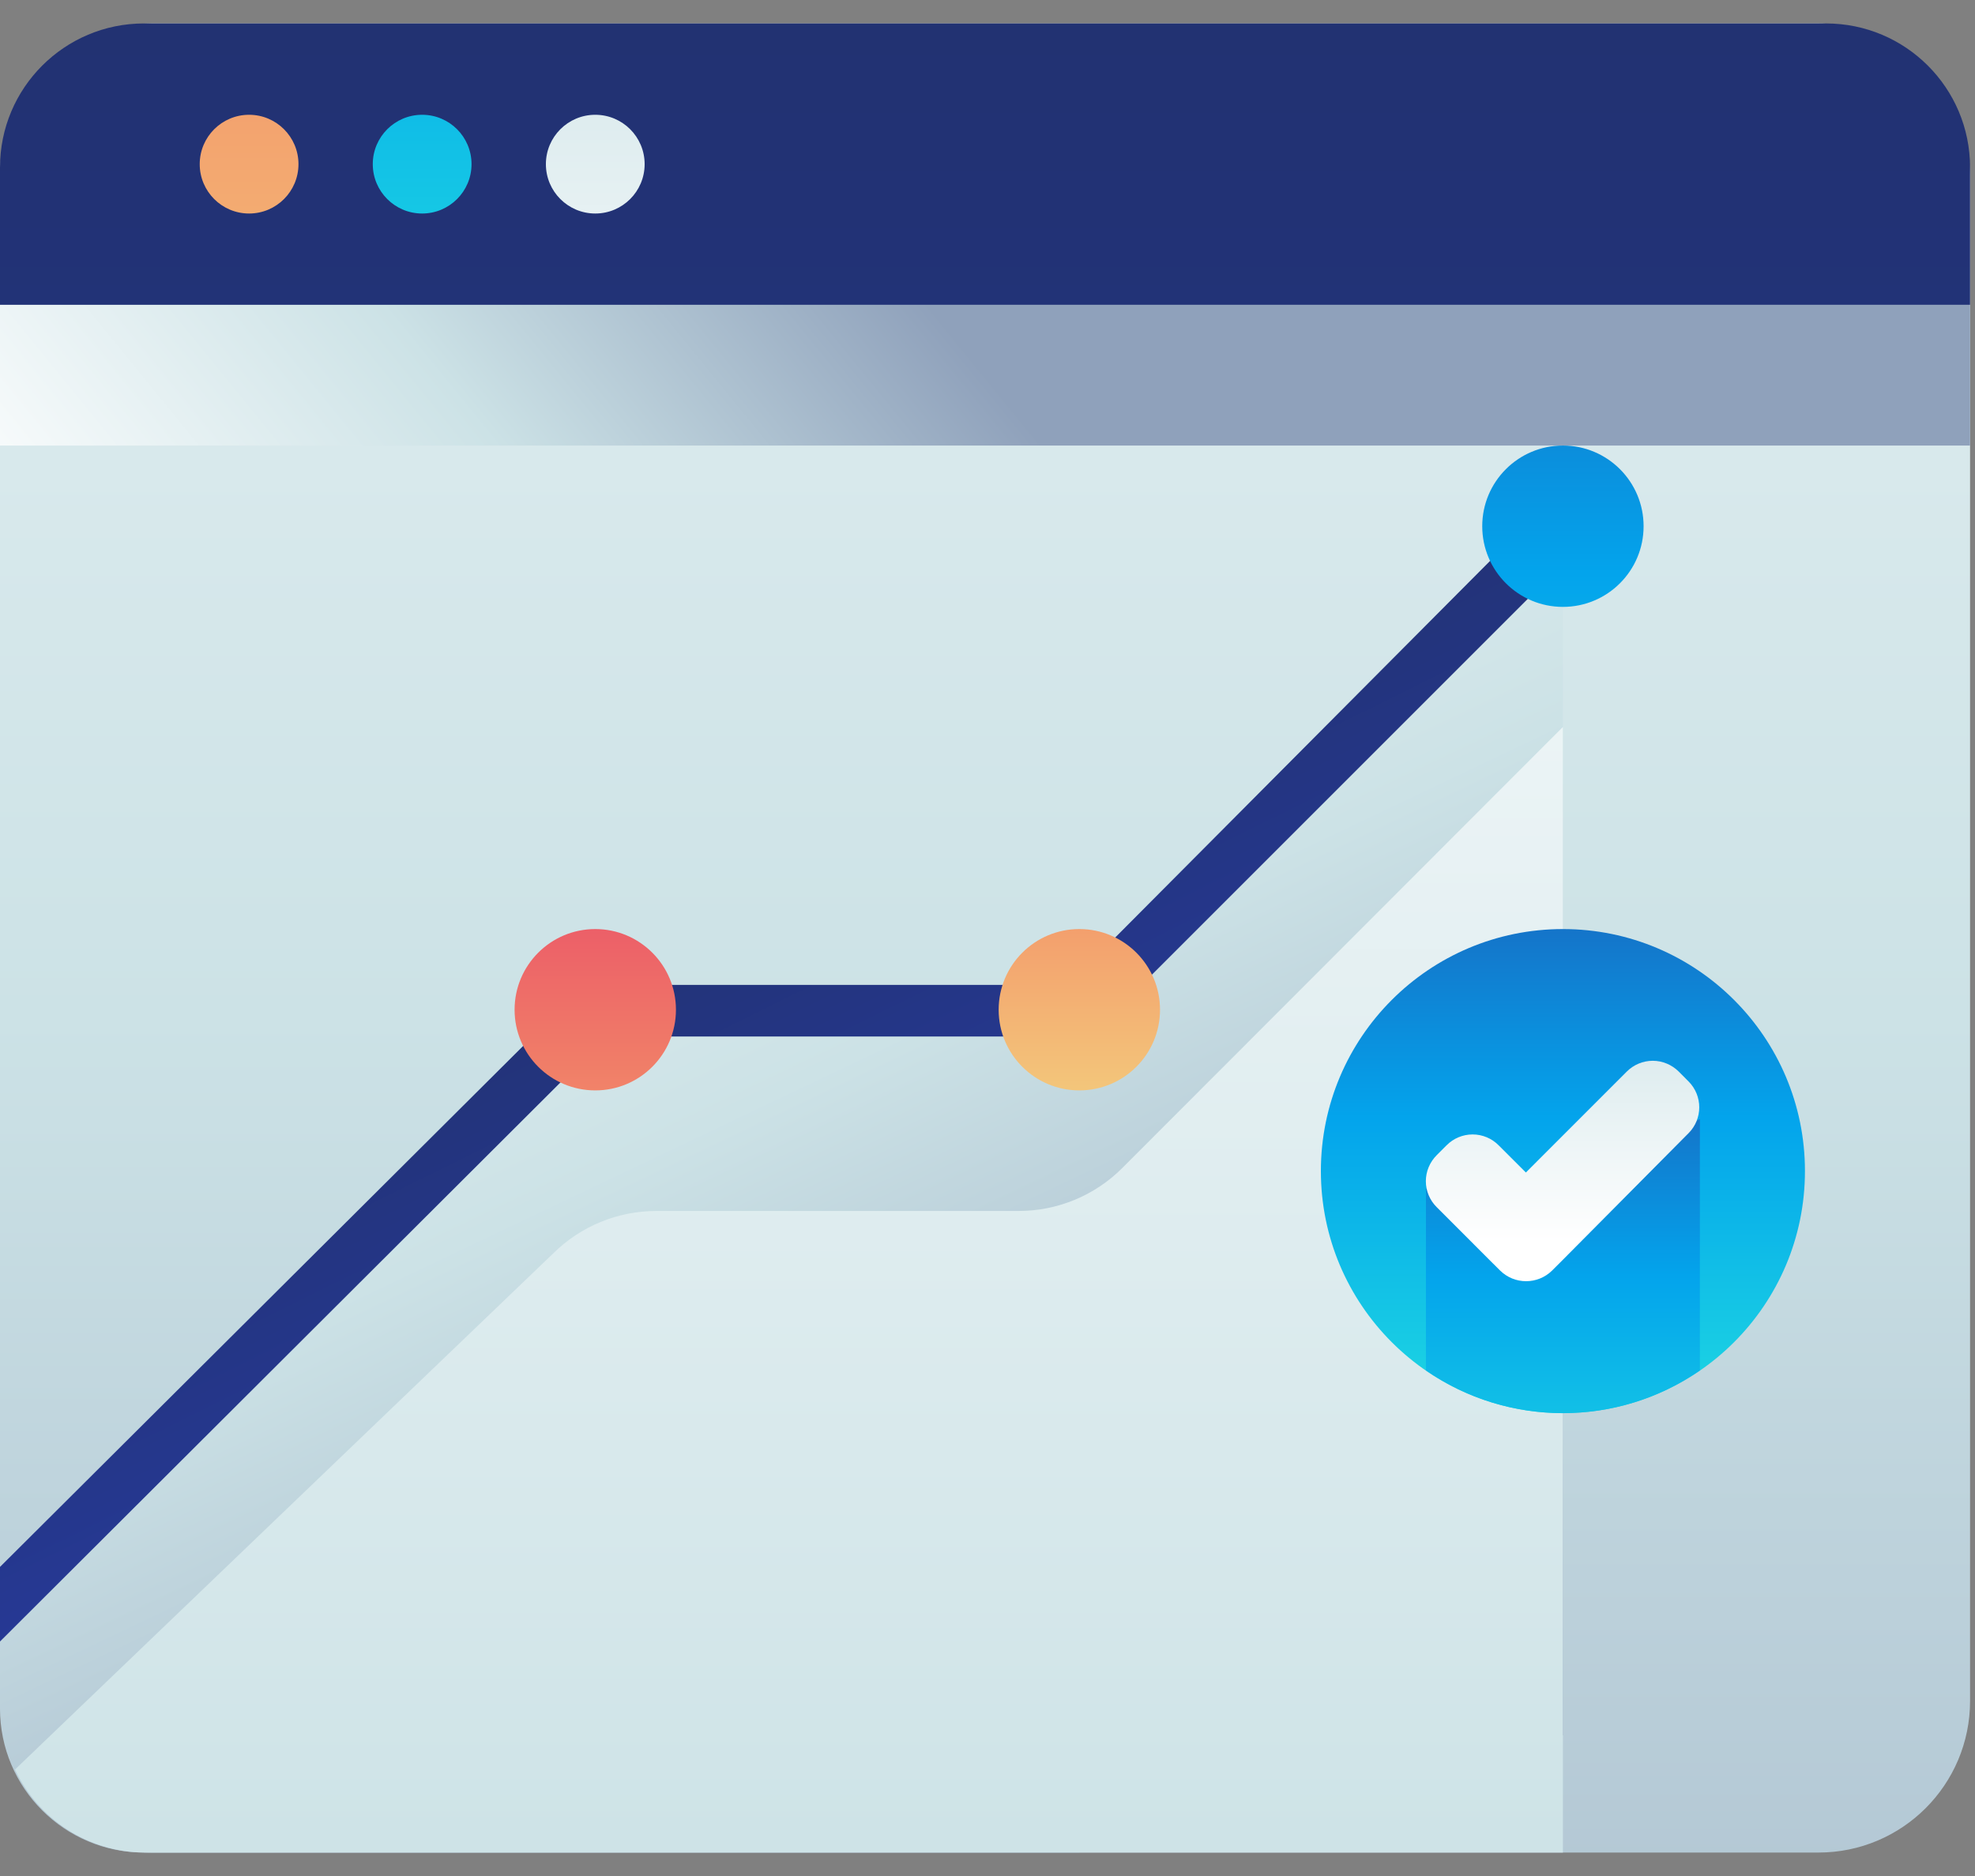 <?xml version="1.0" encoding="UTF-8"?>
<svg width="40px" height="38px" viewBox="0 0 40 38" version="1.1" xmlns="http://www.w3.org/2000/svg" xmlns:xlink="http://www.w3.org/1999/xlink">
    <rect x="0" y="0" width="40" height="38" fill="#808080" stroke="none"/>
    <!-- Generator: Sketch 56.3 (81716) - https://sketch.com -->
    <title>statistics, browser, web, website, chart</title>
    <desc>Created with Sketch.</desc>
    <defs>
        <linearGradient x1="50%" y1="-71.795%" x2="50%" y2="170.718%" id="linearGradient-1">
            <stop stop-color="#FFFFFF" offset="0%"></stop>
            <stop stop-color="#CCE2E6" offset="52%"></stop>
            <stop stop-color="#8FA1BB" offset="100%"></stop>
        </linearGradient>
        <linearGradient x1="50%" y1="838.833%" x2="50%" y2="-1131.167%" id="linearGradient-2">
            <stop stop-color="#273A9B" offset="0%"></stop>
            <stop stop-color="#202F65" offset="56%"></stop>
            <stop stop-color="#021E2F" offset="100%"></stop>
        </linearGradient>
        <linearGradient x1="-7.143%" y1="52.041%" x2="50%" y2="48.752%" id="linearGradient-3">
            <stop stop-color="#FFFFFF" offset="0%"></stop>
            <stop stop-color="#CCE2E6" offset="52%"></stop>
            <stop stop-color="#8FA1BB" offset="100%"></stop>
        </linearGradient>
        <linearGradient x1="50%" y1="413.699%" x2="50%" y2="-823.973%" id="linearGradient-4">
            <stop stop-color="#F3C57A" offset="0%"></stop>
            <stop stop-color="#F39369" offset="49%"></stop>
            <stop stop-color="#E94867" offset="100%"></stop>
        </linearGradient>
        <linearGradient x1="50%" y1="413.699%" x2="50%" y2="-823.973%" id="linearGradient-5">
            <stop stop-color="#27E9DE" offset="0%"></stop>
            <stop stop-color="#03A4EC" offset="52%"></stop>
            <stop stop-color="#2547A8" offset="100%"></stop>
        </linearGradient>
        <linearGradient x1="50%" y1="413.699%" x2="50%" y2="-823.973%" id="linearGradient-6">
            <stop stop-color="#FFFFFF" offset="0%"></stop>
            <stop stop-color="#CCE2E6" offset="52%"></stop>
            <stop stop-color="#8FA1BB" offset="100%"></stop>
        </linearGradient>
        <linearGradient x1="14.796%" y1="-15.566%" x2="78.812%" y2="98.194%" id="linearGradient-7">
            <stop stop-color="#FFFFFF" offset="0%"></stop>
            <stop stop-color="#CCE2E6" offset="52%"></stop>
            <stop stop-color="#8FA1BB" offset="100%"></stop>
        </linearGradient>
        <linearGradient x1="49.97%" y1="-65.625%" x2="49.97%" y2="262.875%" id="linearGradient-8">
            <stop stop-color="#FFFFFF" offset="0%"></stop>
            <stop stop-color="#CCE2E6" offset="52%"></stop>
            <stop stop-color="#8FA1BB" offset="100%"></stop>
        </linearGradient>
        <linearGradient x1="60.287%" y1="65.715%" x2="11.804%" y2="-5.998%" id="linearGradient-9">
            <stop stop-color="#273A9B" offset="0%"></stop>
            <stop stop-color="#202F65" offset="56%"></stop>
            <stop stop-color="#021E2F" offset="100%"></stop>
        </linearGradient>
        <linearGradient x1="50%" y1="345.64%" x2="50%" y2="-64.826%" id="linearGradient-10">
            <stop stop-color="#F3C57A" offset="0%"></stop>
            <stop stop-color="#F39369" offset="49%"></stop>
            <stop stop-color="#E94867" offset="100%"></stop>
        </linearGradient>
        <linearGradient x1="50%" y1="97.965%" x2="50%" y2="-166.57%" id="linearGradient-11">
            <stop stop-color="#F3C57A" offset="0%"></stop>
            <stop stop-color="#F39369" offset="49%"></stop>
            <stop stop-color="#E94867" offset="100%"></stop>
        </linearGradient>
        <linearGradient x1="50%" y1="435.756%" x2="50%" y2="-249.709%" id="linearGradient-12">
            <stop stop-color="#27E9DE" offset="0%"></stop>
            <stop stop-color="#03A4EC" offset="52%"></stop>
            <stop stop-color="#2547A8" offset="100%"></stop>
        </linearGradient>
        <linearGradient x1="50%" y1="121.221%" x2="50%" y2="-37.112%" id="linearGradient-13">
            <stop stop-color="#27E9DE" offset="0%"></stop>
            <stop stop-color="#03A4EC" offset="52%"></stop>
            <stop stop-color="#2547A8" offset="100%"></stop>
        </linearGradient>
        <linearGradient x1="50%" y1="160.711%" x2="50%" y2="-50.541%" id="linearGradient-14">
            <stop stop-color="#27E9DE" offset="0%"></stop>
            <stop stop-color="#03A4EC" offset="52%"></stop>
            <stop stop-color="#2547A8" offset="100%"></stop>
        </linearGradient>
        <linearGradient x1="50.129%" y1="81.11%" x2="50.129%" y2="-222.738%" id="linearGradient-15">
            <stop stop-color="#FFFFFF" offset="0%"></stop>
            <stop stop-color="#CCE2E6" offset="41%"></stop>
            <stop stop-color="#8FA1BB" offset="100%"></stop>
        </linearGradient>
    </defs>
    <g id="Page-1" stroke="none" stroke-width="1" fill="none" fill-rule="evenodd">
        <g id="Desktop" transform="translate(-242, -6423)" fill-rule="nonzero">
            <g id="Group-36" transform="translate(205, 6025)">
                <g id="statistics,-browser,-web,-website,-chart" transform="translate(37, 398)">
                    <rect id="Rectangle" fill="url(#linearGradient-1)" x="0" y="0.475" width="39.9" height="37.05" rx="3.07"></rect>
                    <path d="M36.983,0.475 L2.917,0.475 C1.306,0.475 0,1.781 0,3.392 L0,6.175 L39.9,6.175 L39.9,3.392 C39.9,1.781 38.594,0.475 36.983,0.475 Z" id="Path" fill="url(#linearGradient-2)"></path>
                    <rect id="Rectangle" fill="url(#linearGradient-3)" x="0" y="6.175" width="39.9" height="2.85"></rect>
                    <circle id="Oval" fill="url(#linearGradient-4)" cx="5.045" cy="3.325" r="1"></circle>
                    <circle id="Oval" fill="url(#linearGradient-5)" cx="8.55" cy="3.325" r="1"></circle>
                    <circle id="Oval" fill="url(#linearGradient-6)" cx="12.056" cy="3.325" r="1"></circle>
                    <path d="M12.056,20.453 L0,32.509 L0,34.608 C0,36.219 1.306,37.525 2.917,37.525 L21.85,37.525 L31.654,35.15 L31.654,10.659 L21.85,20.453 L12.056,20.453 Z" id="Path" fill="url(#linearGradient-7)"></path>
                    <path d="M22.724,23.665 C22.167,24.22 21.411,24.531 20.625,24.529 L13.3,24.529 C12.513,24.527 11.758,24.838 11.2,25.393 L0.304,35.843 C0.777,36.861 1.794,37.516 2.917,37.525 L31.654,37.525 L31.654,14.725 L22.724,23.665 Z" id="Path" fill="url(#linearGradient-8)"></path>
                    <path d="M31.265,10.27 L21.631,19.95 L11.837,19.95 L0,31.739 L0,33.25 L12.284,20.995 L22.078,20.995 L32.034,11.039 C32.246,10.827 32.246,10.482 32.034,10.27 C31.822,10.057 31.477,10.057 31.265,10.27 Z" id="Path" fill="url(#linearGradient-9)"></path>
                    <circle id="Oval" fill="url(#linearGradient-10)" cx="12.056" cy="20.453" r="1.634"></circle>
                    <circle id="Oval" fill="url(#linearGradient-11)" cx="21.86" cy="20.453" r="1.634"></circle>
                    <circle id="Oval" fill="url(#linearGradient-12)" cx="31.654" cy="10.659" r="1.634"></circle>
                    <circle id="Oval" fill="url(#linearGradient-13)" cx="31.654" cy="23.721" r="4.902"></circle>
                    <path d="M28.88,24.073 L28.88,27.759 C30.549,28.914 32.759,28.914 34.428,27.759 L34.428,22.667 L30.561,24.7 L28.88,24.073 Z" id="Path" fill="url(#linearGradient-14)"></path>
                    <path d="M34.2,21.907 L34.001,21.707 C33.861,21.567 33.671,21.487 33.473,21.487 C33.275,21.487 33.085,21.567 32.946,21.707 L30.904,23.75 L30.352,23.199 C30.213,23.058 30.023,22.979 29.825,22.979 C29.627,22.979 29.437,23.058 29.298,23.199 L29.099,23.398 C28.958,23.538 28.878,23.728 28.878,23.926 C28.878,24.124 28.958,24.314 29.099,24.453 L30.181,25.536 L30.181,25.536 L30.381,25.735 C30.673,26.024 31.143,26.024 31.436,25.735 L31.635,25.536 L31.635,25.536 L34.2,22.952 C34.487,22.663 34.487,22.196 34.2,21.907 L34.2,21.907 Z" id="Path" fill="url(#linearGradient-15)"></path>
                </g>
            </g>
        </g>
    </g>
</svg>
